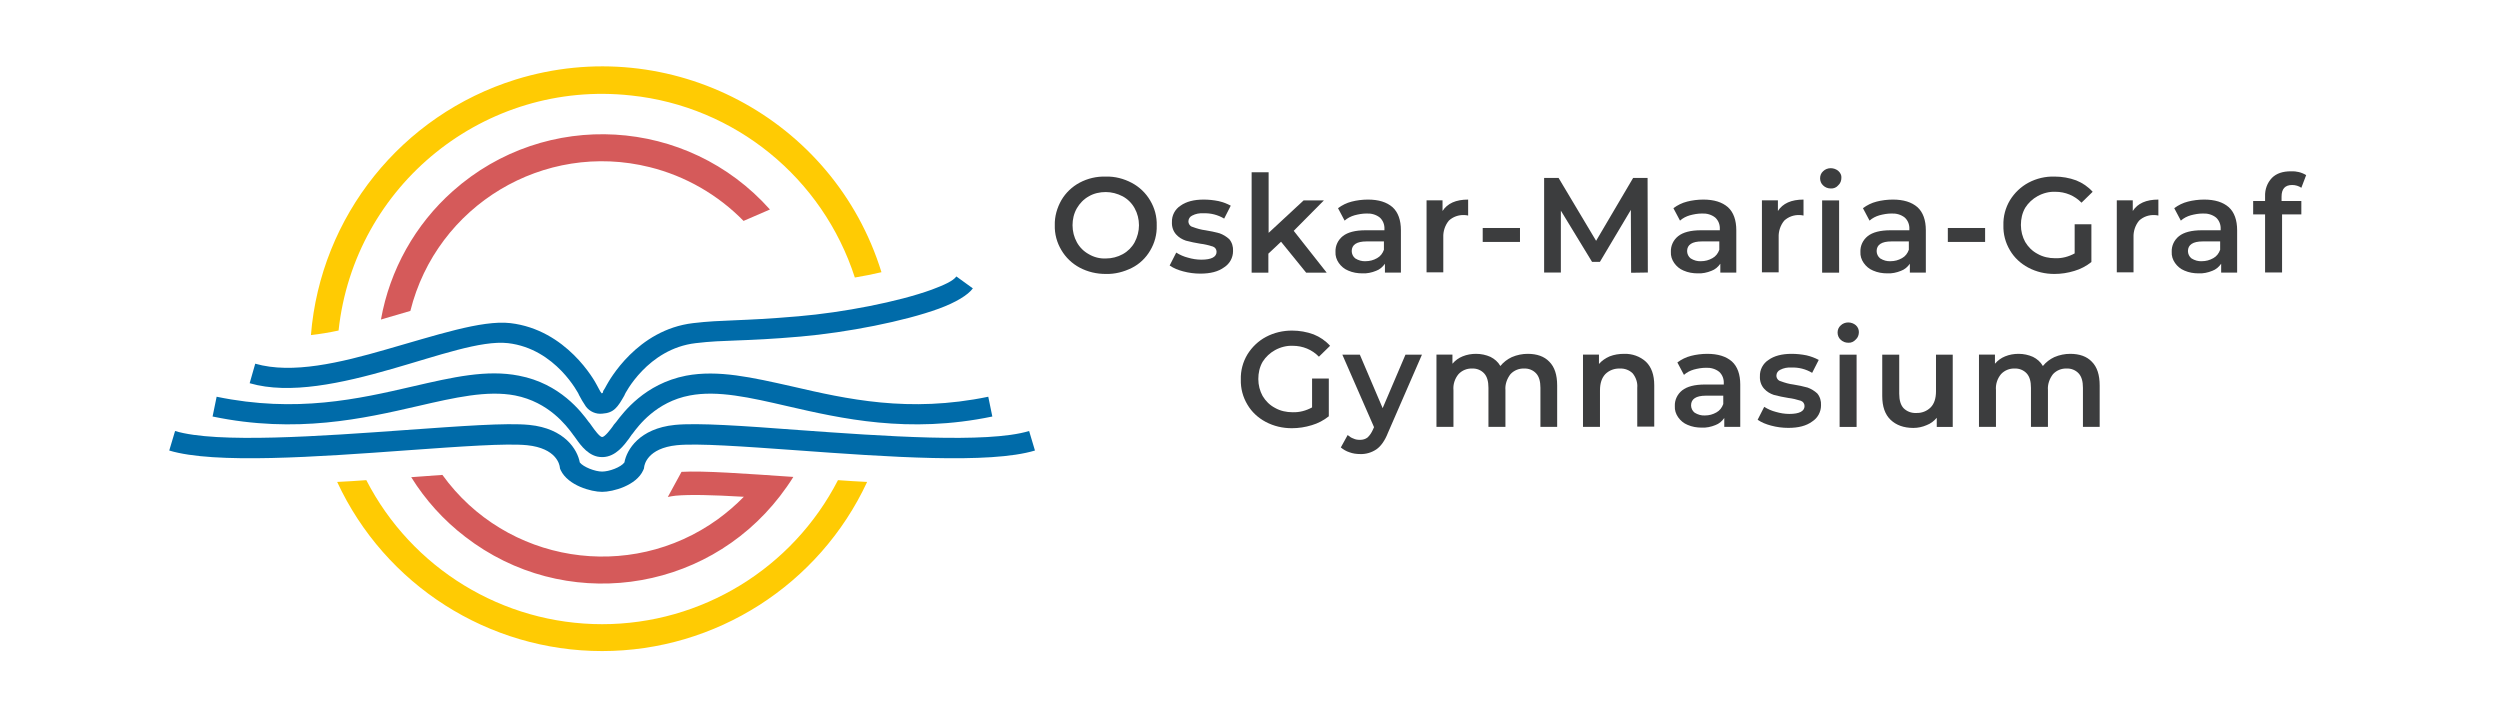 <?xml version="1.0" encoding="utf-8"?>
<!-- Generator: Adobe Illustrator 27.3.0, SVG Export Plug-In . SVG Version: 6.00 Build 0)  -->
<svg version="1.1" id="Ebene_1" xmlns="http://www.w3.org/2000/svg" xmlns:xlink="http://www.w3.org/1999/xlink" x="0px" y="0px"
	 viewBox="0 0 985.9 286" style="enable-background:new 0 0 985.9 286;" xml:space="preserve">
<style type="text/css">
	.st0{fill:#3C3D3E;}
	.st1{fill:#D55A5A;}
	.st2{fill:#FFCB03;}
	.st3{fill-rule:evenodd;clip-rule:evenodd;fill:#006BA9;}
	.st4{fill:#006BA9;}
	.st5{fill:none;}
</style>
<g id="logo-oskar-maria-graf-gymnasium" transform="translate(-0.015 0.001)">
	<g id="Gruppe_90" transform="translate(356.981 49.227)">
		<g id="Gruppe_79" transform="translate(0 0)">
			<g id="Gruppe_63" transform="translate(0 3.308)">
				<path id="Pfad_137" class="st0" d="M79.1,55.5c-3.6,0-7.1-0.8-10.3-2.5c-3-1.6-5.5-4-7.2-6.9c-1.8-3-2.7-6.4-2.6-9.8
					c-0.1-3.5,0.9-6.9,2.6-9.9c1.7-2.9,4.2-5.3,7.2-6.9c3.2-1.7,6.7-2.5,10.3-2.4c3.6-0.1,7.1,0.8,10.3,2.5c3,1.6,5.5,4,7.2,6.9
					c1.8,3,2.7,6.4,2.6,9.9c0.1,3.5-0.8,6.9-2.6,9.9c-1.7,2.9-4.2,5.3-7.2,6.8C86.2,54.7,82.7,55.6,79.1,55.5z M79.1,49.4
					c2.4,0,4.7-0.6,6.7-1.7c2-1.1,3.6-2.7,4.7-4.7c1.1-2.1,1.7-4.4,1.7-6.7c0-2.4-0.6-4.7-1.7-6.7c-1.1-2-2.7-3.6-4.7-4.7
					c-2.1-1.1-4.4-1.7-6.7-1.7c-2.3,0-4.7,0.5-6.7,1.7c-2,1.1-3.6,2.8-4.7,4.7C66.5,31.7,66,34,66,36.3c0,2.4,0.6,4.7,1.7,6.7
					c1.1,2,2.7,3.6,4.7,4.7C74.4,48.9,76.8,49.5,79.1,49.4z"/>
			</g>
			<g id="Gruppe_64" transform="translate(45.299 12.378)">
				<path id="Pfad_138" class="st0" d="M71.1,46.3c-2.3,0-4.6-0.3-6.8-0.9c-1.9-0.5-3.7-1.2-5.3-2.3l2.6-5.1c1.4,0.9,3,1.6,4.6,2
					c1.7,0.5,3.5,0.8,5.3,0.8c4,0,6-1.1,6-3.1c0-1-0.6-1.8-1.5-2.1c-1.6-0.5-3.2-0.9-4.9-1.1c-1.9-0.3-3.8-0.7-5.7-1.2
					c-1.5-0.5-2.8-1.3-3.8-2.4c-1.2-1.3-1.8-3.1-1.7-4.9c-0.1-2.6,1.2-5.1,3.4-6.5c2.2-1.6,5.3-2.4,9.1-2.4c2,0,3.9,0.2,5.9,0.6
					c1.7,0.4,3.3,1,4.8,1.8l-2.6,5.1c-2.5-1.5-5.3-2.2-8.2-2.1c-1.5-0.1-3.1,0.2-4.4,0.9c-0.9,0.4-1.5,1.3-1.5,2.3
					c0,1,0.7,2,1.7,2.2c1.6,0.6,3.3,1.1,5,1.3c1.9,0.3,3.8,0.7,5.6,1.2c1.4,0.5,2.7,1.3,3.8,2.3c1.1,1.3,1.6,3,1.5,4.7
					c0,2.6-1.3,5-3.5,6.4C78.2,45.5,75.1,46.3,71.1,46.3z"/>
			</g>
			<g id="Gruppe_65" transform="translate(77.628 1.601)">
				<path id="Pfad_139" class="st0" d="M70.6,44.5l-5,4.7v7.5H59V17.1h6.7V41l13.8-12.8h8l-11.9,12l13,16.5h-8.1L70.6,44.5z"/>
			</g>
			<g id="Gruppe_66" transform="translate(110.597 12.378)">
				<path id="Pfad_140" class="st0" d="M71.9,17.1c4.2,0,7.4,1,9.7,3c2.2,2,3.3,5.1,3.3,9.1v16.7h-6.3v-3.5
					c-0.9,1.3-2.1,2.3-3.5,2.8c-1.7,0.7-3.6,1.1-5.4,1c-1.9,0-3.8-0.3-5.6-1.1c-1.5-0.6-2.8-1.7-3.7-3c-0.9-1.3-1.4-2.8-1.3-4.4
					c-0.1-2.4,1-4.7,2.9-6.2c1.9-1.5,4.9-2.3,9-2.3h7.4v-0.4c0.1-1.7-0.5-3.4-1.8-4.6c-1.5-1.2-3.4-1.7-5.3-1.6
					c-1.6,0-3.2,0.3-4.7,0.7c-1.4,0.4-2.8,1.1-3.9,2.1l-2.6-4.9c1.6-1.2,3.4-2.1,5.4-2.6C67.4,17.4,69.7,17.1,71.9,17.1z M71,41.4
					c1.6,0,3.1-0.4,4.5-1.2c1.3-0.7,2.2-1.9,2.7-3.3v-3.3h-6.9c-3.8,0-5.8,1.3-5.8,3.8c0,1.1,0.5,2.2,1.4,2.9
					C68.2,41.1,69.6,41.5,71,41.4z"/>
			</g>
			<g id="Gruppe_67" transform="translate(146.612 12.378)">
				<path id="Pfad_141" class="st0" d="M65.3,21.6c1.9-3,5.3-4.5,10.1-4.5v6.3c-0.5-0.1-1-0.2-1.5-0.2c-2.3-0.1-4.5,0.7-6.1,2.2
					c-1.5,1.8-2.3,4.2-2.2,6.6v13.8H59V17.4h6.3V21.6z"/>
			</g>
			<g id="Gruppe_68" transform="translate(168.756 23.582)">
				<rect id="Rechteck_74" x="59" y="17.1" class="st0" width="14.7" height="5.5"/>
			</g>
			<g id="Gruppe_69" transform="translate(192.975 3.841)">
				<path id="Pfad_142" class="st0" d="M93.3,54.5l-0.1-24.8L81,50.2h-3.1L65.6,30v24.4H59V17.1h5.7l14.8,24.8l14.6-24.8h5.7
					l0.1,37.3L93.3,54.5z"/>
			</g>
			<g id="Gruppe_70" transform="translate(242.861 12.378)">
				<path id="Pfad_143" class="st0" d="M71.9,17.1c4.2,0,7.4,1,9.7,3c2.2,2,3.3,5.1,3.3,9.1v16.7h-6.3v-3.5
					c-0.9,1.3-2.1,2.3-3.5,2.8c-1.7,0.7-3.6,1.1-5.4,1c-1.9,0-3.8-0.3-5.6-1.1c-1.5-0.6-2.8-1.7-3.7-3c-0.9-1.3-1.4-2.8-1.3-4.4
					c-0.1-2.4,1-4.7,2.9-6.2c1.9-1.5,4.9-2.3,9-2.3h7.4v-0.4c0.1-1.7-0.5-3.4-1.8-4.6c-1.5-1.2-3.4-1.7-5.3-1.6
					c-1.6,0-3.2,0.3-4.7,0.7c-1.4,0.4-2.8,1.1-3.9,2.1l-2.6-4.9c1.6-1.2,3.4-2.1,5.4-2.6C67.4,17.4,69.7,17.1,71.9,17.1z M71,41.4
					c1.6,0,3.1-0.4,4.5-1.2c1.3-0.7,2.2-1.9,2.7-3.3v-3.3h-6.9c-3.8,0-5.8,1.3-5.8,3.8c0,1.1,0.5,2.2,1.4,2.9
					C68.2,41.1,69.6,41.5,71,41.4z"/>
			</g>
			<g id="Gruppe_71" transform="translate(278.869 12.378)">
				<path id="Pfad_144" class="st0" d="M65.3,21.6c1.9-3,5.3-4.5,10.1-4.5v6.3c-0.5-0.1-1-0.2-1.5-0.2c-2.3-0.1-4.5,0.7-6.1,2.2
					c-1.5,1.8-2.3,4.2-2.2,6.6v13.8H59V17.4h6.3V21.6z"/>
			</g>
			<g id="Gruppe_72" transform="translate(301.706 0)">
				<path id="Pfad_145" class="st0" d="M59.9,29.8h6.7v28.5h-6.7V29.8z M63.3,25.1c-1.1,0-2.2-0.4-3-1.2c-0.8-0.7-1.2-1.8-1.2-2.8
					c0-1.1,0.4-2.1,1.2-2.8c0.8-0.8,1.9-1.2,3-1.2c1.1,0,2.2,0.4,3,1.1c0.8,0.7,1.3,1.7,1.2,2.7c0,1.1-0.4,2.2-1.2,2.9
					C65.6,24.7,64.4,25.2,63.3,25.1L63.3,25.1z"/>
			</g>
			<g id="Gruppe_73" transform="translate(317.606 12.378)">
				<path id="Pfad_146" class="st0" d="M71.9,17.1c4.2,0,7.4,1,9.7,3c2.2,2,3.3,5.1,3.3,9.1v16.7h-6.3v-3.5
					c-0.9,1.3-2.1,2.3-3.5,2.8c-1.7,0.7-3.6,1.1-5.4,1c-1.9,0-3.8-0.3-5.6-1.1c-1.5-0.6-2.8-1.7-3.7-3c-0.9-1.3-1.4-2.8-1.3-4.4
					c-0.1-2.4,1-4.7,2.9-6.2c1.9-1.5,4.9-2.3,9-2.3h7.4v-0.4c0.1-1.7-0.5-3.4-1.8-4.6c-1.5-1.2-3.4-1.7-5.3-1.6
					c-1.6,0-3.2,0.3-4.7,0.7c-1.4,0.4-2.8,1.1-3.9,2.1l-2.6-4.9c1.6-1.2,3.4-2.1,5.4-2.6C67.4,17.4,69.7,17.1,71.9,17.1z M71,41.4
					c1.6,0,3.1-0.4,4.5-1.2c1.3-0.7,2.2-1.9,2.7-3.3v-3.3h-6.9c-3.8,0-5.8,1.3-5.8,3.8c0,1.1,0.5,2.2,1.4,2.9
					C68.2,41.1,69.6,41.5,71,41.4z"/>
			</g>
			<g id="Gruppe_74" transform="translate(352.18 23.582)">
				<rect id="Rechteck_75" x="59" y="17.1" class="st0" width="14.7" height="5.5"/>
			</g>
			<g id="Gruppe_75" transform="translate(373.997 3.308)">
				<path id="Pfad_147" class="st0" d="M87.2,35.9h6.6v14.9c-2,1.6-4.3,2.8-6.7,3.5c-2.6,0.8-5.2,1.2-7.9,1.2
					c-3.6,0-7.1-0.8-10.3-2.5c-3-1.6-5.5-3.9-7.2-6.8c-1.8-3-2.7-6.4-2.6-9.9c-0.1-3.5,0.8-6.9,2.6-9.9c1.8-2.9,4.3-5.3,7.3-6.9
					c3.2-1.7,6.7-2.5,10.3-2.4c2.9,0,5.8,0.5,8.5,1.5c2.5,1,4.7,2.5,6.5,4.5l-4.4,4.3c-2.7-2.8-6.4-4.3-10.3-4.3
					c-2.4-0.1-4.8,0.5-7,1.7c-2,1.1-3.7,2.7-4.9,4.6c-1.2,2.1-1.7,4.4-1.7,6.8c0,2.4,0.6,4.7,1.7,6.7c1.2,2,2.8,3.6,4.9,4.7
					c2.1,1.2,4.5,1.7,6.9,1.7c2.7,0.1,5.3-0.6,7.7-1.9L87.2,35.9z"/>
			</g>
			<g id="Gruppe_76" transform="translate(418.813 12.378)">
				<path id="Pfad_148" class="st0" d="M65.3,21.6c1.9-3,5.3-4.5,10.1-4.5v6.3c-0.5-0.1-1-0.2-1.5-0.2c-2.3-0.1-4.5,0.7-6.1,2.2
					c-1.5,1.8-2.3,4.2-2.2,6.6v13.8H59V17.4h6.3V21.6z"/>
			</g>
			<g id="Gruppe_77" transform="translate(440.371 12.378)">
				<path id="Pfad_149" class="st0" d="M71.9,17.1c4.2,0,7.4,1,9.7,3c2.2,2,3.3,5.1,3.3,9.1v16.7h-6.3v-3.5
					c-0.9,1.3-2.1,2.3-3.5,2.8c-1.7,0.7-3.6,1.1-5.4,1c-1.9,0-3.8-0.3-5.6-1.1c-1.5-0.6-2.8-1.7-3.7-3c-0.9-1.3-1.4-2.8-1.3-4.4
					c-0.1-2.4,1-4.7,2.9-6.2c1.9-1.5,4.9-2.3,9-2.3h7.4v-0.4c0.1-1.7-0.5-3.4-1.8-4.6c-1.5-1.2-3.4-1.7-5.3-1.6
					c-1.6,0-3.2,0.3-4.7,0.7c-1.4,0.4-2.8,1.1-3.9,2.1l-2.6-4.9c1.6-1.2,3.4-2.1,5.4-2.6C67.4,17.4,69.7,17.1,71.9,17.1z M71,41.4
					c1.6,0,3.1-0.4,4.5-1.2c1.3-0.7,2.2-1.9,2.7-3.3v-3.3h-6.9c-3.8,0-5.8,1.3-5.8,3.8c0,1.1,0.5,2.2,1.4,2.9
					C68.2,41.1,69.6,41.5,71,41.4z"/>
			</g>
			<g id="Gruppe_78" transform="translate(472.591 1.227)">
				<path id="Pfad_150" class="st0" d="M74.4,22.5c-2.8,0-4.2,1.5-4.2,4.6v1.7H78v5.3h-7.6v22.9h-6.7V34.1H59v-5.3h4.7V27
					c-0.1-2.7,0.8-5.3,2.7-7.3c1.8-1.8,4.3-2.6,7.5-2.6c2.1-0.1,4.2,0.4,6,1.5l-1.9,5C77,22.9,75.7,22.5,74.4,22.5z"/>
			</g>
		</g>
		<g id="Gruppe_89" transform="translate(73.264 60.834)">
			<g id="Gruppe_80" transform="translate(0 3.308)">
				<path id="Pfad_151" class="st0" d="M87.2,35.9h6.6v14.9c-2,1.6-4.3,2.8-6.7,3.5c-2.6,0.8-5.2,1.2-7.9,1.2
					c-3.6,0-7.1-0.8-10.3-2.5c-3-1.6-5.5-3.9-7.2-6.8c-1.8-3-2.7-6.4-2.6-9.9c-0.1-3.5,0.8-6.9,2.6-9.9c1.8-2.9,4.3-5.3,7.3-6.9
					c3.2-1.7,6.7-2.5,10.3-2.5c2.9,0,5.8,0.5,8.5,1.5c2.5,1,4.7,2.5,6.5,4.5l-4.4,4.3c-2.7-2.8-6.4-4.3-10.3-4.3
					c-2.4-0.1-4.8,0.5-7,1.7c-2,1.1-3.7,2.7-4.9,4.6c-1.2,2.1-1.7,4.4-1.7,6.8c0,2.4,0.6,4.7,1.7,6.7c1.2,2,2.8,3.6,4.9,4.7
					c2.1,1.2,4.5,1.7,6.9,1.7c2.7,0.1,5.3-0.6,7.7-1.9L87.2,35.9z"/>
			</g>
			<g id="Gruppe_81" transform="translate(39.533 12.698)">
				<path id="Pfad_152" class="st0" d="M91,17.1L77.6,47.9c-1.2,3.1-2.8,5.3-4.5,6.5c-1.9,1.3-4.2,2-6.5,1.9c-1.4,0-2.9-0.2-4.2-0.7
					c-1.3-0.4-2.4-1.1-3.4-1.9l2.7-4.9c0.7,0.6,1.4,1.1,2.3,1.4c0.8,0.4,1.7,0.5,2.6,0.5c1.1,0,2.1-0.3,2.9-0.9
					c0.9-0.8,1.6-1.9,2.1-3l0.5-1.1L59.6,17.1h6.9l9,21.1l9-21.1L91,17.1z"/>
			</g>
			<g id="Gruppe_82" transform="translate(77.253 12.377)">
				<path id="Pfad_153" class="st0" d="M95,17.1c3.6,0,6.5,1,8.5,3.1c2.1,2.1,3.1,5.2,3.1,9.4v16.3H100V30.5c0-2.5-0.5-4.4-1.7-5.7
					c-1.2-1.3-3-2-4.7-1.9c-2-0.1-4,0.7-5.4,2.2c-1.4,1.8-2.2,4.1-2,6.3v14.5h-6.7V30.5c0-2.5-0.5-4.4-1.7-5.7c-1.2-1.3-3-2-4.7-1.9
					c-2-0.1-4,0.7-5.4,2.2c-1.5,1.8-2.2,4.1-2,6.3v14.5H59V17.4h6.3v3.6c1.1-1.3,2.5-2.3,4-2.9c1.7-0.7,3.5-1,5.3-1
					c2,0,3.9,0.4,5.7,1.2c1.6,0.8,3,2,3.9,3.6c1.2-1.5,2.8-2.7,4.5-3.5C90.8,17.5,92.9,17.1,95,17.1z"/>
			</g>
			<g id="Gruppe_83" transform="translate(135.038 12.377)">
				<path id="Pfad_154" class="st0" d="M75.2,17.1c3.2-0.1,6.3,1,8.6,3.1c2.2,2.1,3.3,5.2,3.3,9.3v16.3h-6.7V30.5
					c0.2-2-0.5-4.1-1.8-5.7c-1.3-1.3-3.2-2-5-1.9c-2.2-0.1-4.3,0.7-5.8,2.2c-1.4,1.5-2.1,3.6-2.1,6.4v14.4H59V17.4h6.3v3.7
					c1.1-1.3,2.6-2.3,4.2-3C71.3,17.4,73.2,17.1,75.2,17.1z"/>
			</g>
			<g id="Gruppe_84" transform="translate(171.157 12.377)">
				<path id="Pfad_155" class="st0" d="M71.9,17.1c4.2,0,7.4,1,9.7,3c2.2,2,3.3,5.1,3.3,9.1v16.7h-6.3v-3.5
					c-0.9,1.3-2.1,2.3-3.5,2.8c-1.7,0.7-3.6,1.1-5.4,1c-1.9,0-3.8-0.3-5.6-1.1c-1.5-0.6-2.8-1.7-3.7-3c-0.9-1.3-1.4-2.8-1.3-4.4
					c-0.1-2.4,1-4.7,2.9-6.2c1.9-1.5,4.9-2.3,9-2.3h7.4v-0.4c0.1-1.7-0.5-3.4-1.8-4.6c-1.5-1.2-3.4-1.7-5.3-1.6
					c-1.6,0-3.2,0.3-4.7,0.7c-1.4,0.4-2.8,1.1-3.9,2.1l-2.6-4.9c1.6-1.2,3.4-2.1,5.4-2.6C67.4,17.4,69.7,17.1,71.9,17.1z M71,41.4
					c1.6,0,3.1-0.4,4.5-1.2c1.3-0.7,2.2-1.9,2.7-3.3v-3.3h-6.9c-3.8,0-5.8,1.3-5.8,3.8c0,1.1,0.5,2.2,1.4,2.9
					C68.2,41.1,69.6,41.5,71,41.4L71,41.4z"/>
			</g>
			<g id="Gruppe_85" transform="translate(203.911 12.377)">
				<path id="Pfad_156" class="st0" d="M71.1,46.3c-2.3,0-4.6-0.3-6.8-0.9c-1.9-0.5-3.7-1.2-5.3-2.3l2.6-5.1c1.4,0.9,3,1.6,4.6,2
					c1.7,0.5,3.5,0.8,5.3,0.8c4,0,6-1.1,6-3.1c0-1-0.6-1.8-1.5-2.1c-1.6-0.5-3.2-0.9-4.9-1.1c-1.9-0.3-3.8-0.7-5.7-1.2
					c-1.5-0.5-2.8-1.3-3.8-2.4c-1.2-1.3-1.8-3.1-1.7-4.9c-0.1-2.6,1.2-5.1,3.4-6.5c2.2-1.6,5.3-2.4,9.1-2.4c2,0,3.9,0.2,5.9,0.6
					c1.7,0.4,3.3,1,4.8,1.8l-2.6,5.1c-2.5-1.5-5.3-2.2-8.2-2.1c-1.5-0.1-3.1,0.2-4.4,0.9c-0.9,0.4-1.5,1.3-1.5,2.3
					c0,1,0.7,2,1.7,2.2c1.6,0.6,3.3,1.1,5,1.3c1.9,0.3,3.8,0.7,5.6,1.2c1.4,0.5,2.7,1.3,3.8,2.3c1.1,1.3,1.6,3,1.5,4.7
					c0,2.6-1.3,5-3.5,6.4C78.2,45.5,75.1,46.3,71.1,46.3z"/>
			</g>
			<g id="Gruppe_86" transform="translate(235.339 0)">
				<path id="Pfad_157" class="st0" d="M59.9,29.8h6.7v28.5h-6.7V29.8z M63.3,25.1c-1.1,0-2.2-0.4-3-1.2c-0.8-0.7-1.2-1.8-1.2-2.8
					c0-1.1,0.4-2.1,1.2-2.8c0.8-0.8,1.9-1.2,3-1.2c1.1,0,2.2,0.4,3,1.1c0.8,0.7,1.2,1.7,1.2,2.7c0,1.1-0.4,2.2-1.2,2.9
					C65.5,24.7,64.4,25.2,63.3,25.1z"/>
			</g>
			<g id="Gruppe_87" transform="translate(253.05 12.698)">
				<path id="Pfad_158" class="st0" d="M86.8,17.1v28.5h-6.3V42c-1.1,1.3-2.4,2.3-4,2.9c-1.6,0.7-3.4,1.1-5.2,1.1
					c-3.8,0-6.8-1.1-9-3.2c-2.2-2.1-3.3-5.2-3.3-9.4V17.1h6.7v15.4c0,2.6,0.6,4.5,1.7,5.7c1.3,1.3,3.1,2,5,1.9
					c2.1,0.1,4.2-0.7,5.7-2.2c1.4-1.4,2.1-3.6,2.1-6.3V17.1L86.8,17.1z"/>
			</g>
			<g id="Gruppe_88" transform="translate(291.198 12.377)">
				<path id="Pfad_159" class="st0" d="M95,17.1c3.6,0,6.5,1,8.5,3.1c2.1,2.1,3.1,5.2,3.1,9.4v16.3H100V30.5c0-2.5-0.5-4.4-1.7-5.7
					c-1.2-1.3-3-2-4.7-1.9c-2-0.1-4,0.7-5.4,2.2c-1.4,1.8-2.2,4.1-2,6.3v14.5h-6.7V30.5c0-2.5-0.5-4.4-1.7-5.7c-1.2-1.3-3-2-4.7-1.9
					c-2-0.1-4,0.7-5.4,2.2c-1.5,1.8-2.2,4.1-2,6.3v14.5H59V17.4h6.3v3.6c1.1-1.3,2.5-2.3,4-2.9c1.7-0.7,3.5-1,5.3-1
					c2,0,3.9,0.4,5.7,1.2c1.6,0.8,3,2,3.9,3.6c1.2-1.5,2.8-2.7,4.5-3.5C90.8,17.5,92.9,17.1,95,17.1z"/>
			</g>
		</g>
	</g>
	<g id="Gruppe_100" transform="translate(7.758 9.144)">
		<g id="Gruppe_91" transform="translate(83.487 26.672)">
			<path id="Pfad_160" class="st1" d="M202,51.3l10.4-4.5C179.9,10.3,124,7,87.4,39.5C72.5,52.7,62.5,70.6,59,90.2l2-0.6
				c3.2-0.9,6.5-1.9,9.6-2.8C81,45.1,123.3,19.7,165,30.1C179.1,33.6,191.9,41,202,51.3L202,51.3z"/>
		</g>
		<g id="Gruppe_92" transform="translate(66.219 163.11)">
			<path id="Pfad_161" class="st2" d="M256.5,17.1c-17.9,34.8-53.8,56.8-93,56.8c-39.2,0-75.1-22-93-56.8c-3.8,0.3-7.7,0.5-11.5,0.7
				c18.9,40.7,59.7,66.7,104.5,66.7c44.8,0,85.6-26.1,104.5-66.7C264.2,17.6,260.4,17.4,256.5,17.1"/>
		</g>
		<g id="Gruppe_97" transform="translate(0 82.778)">
			<g id="Gruppe_93" transform="translate(31.711 0)">
				<path id="Pfad_162" class="st3" d="M197.8,63.2c-0.1-0.2-0.3-0.5-0.5-0.7c-0.4-0.7-0.9-1.6-1.4-2.6
					c-0.8-1.6-11.9-21.8-34.1-24.4c-11.3-1.3-29.6,4.9-49,10.4c-18,5.2-37,9.8-51.6,5.6L59,59.2c15.8,4.6,36.5,0,56-5.6
					c18.2-5.2,35.3-11.4,45.9-10.2l0,0c18.9,2.2,27.9,20.2,27.9,20.2l0,0.1c0.8,1.6,1.8,3.2,2.8,4.7c1.5,2,4,3.1,6.5,2.8
					c4.5-0.3,6-2.4,8.8-7.4l0-0.1c0-0.1,9-18.1,28-20.3l0,0c11.6-1.4,18.5-0.6,41.4-2.6c18.3-1.6,40.8-6,54.5-11
					c6.8-2.5,11.5-5.4,13.4-8l-6.5-4.7c-1.3,1.8-4.9,3.4-9.7,5.2c-13.2,4.8-34.9,9-52.5,10.5c-23,2-29.9,1.3-41.6,2.7
					c-22.2,2.6-33.2,22.8-34.1,24.4c-0.5,0.9-0.9,1.7-1.4,2.4C198.4,62.8,198.3,63.1,197.8,63.2z"/>
			</g>
			<g id="Gruppe_96" transform="translate(0 38.13)">
				<g id="Gruppe_94" transform="translate(16.986 0)">
					<path id="Pfad_163" class="st4" d="M212.6,50.2c-5,0-8.3-4.6-10.2-7.3c-0.3-0.4-0.6-0.8-0.8-1.1c-0.2-0.2-0.4-0.5-0.6-0.8
						c-2.3-3.1-9.3-12.5-22.6-15.1c-11-2.1-23.7,0.8-38.4,4.2c-21.3,4.9-47.9,11-80.9,4.1l1.6-7.8c31.4,6.5,55.9,0.9,77.5-4.1
						c15.6-3.6,29-6.7,41.7-4.2c16.3,3.1,24.7,14.4,27.5,18.2l0.5,0.6c0.3,0.4,0.6,0.9,1,1.4c0.7,1,2.8,3.9,3.8,4
						c1.1,0,3.4-3.1,4.2-4.2c0.3-0.5,0.6-0.9,0.9-1.2l0.5-0.6c2.8-3.7,11.2-15,27.5-18.2c12.7-2.4,26.1,0.7,41.7,4.2
						c21.6,5,46.1,10.6,77.5,4.1l1.6,7.8c-33.1,6.9-59.6,0.8-80.9-4.1c-14.7-3.4-27.4-6.3-38.4-4.2c-13.3,2.5-20.3,12-22.6,15.1
						c-0.3,0.3-0.5,0.6-0.6,0.8c-0.2,0.3-0.5,0.6-0.7,1c-2,2.7-5.3,7.2-10.3,7.4C212.8,50.2,212.7,50.2,212.6,50.2"/>
				</g>
				<g id="Gruppe_95" transform="translate(0 20.116)">
					<path id="Pfad_164" class="st4" d="M229.7,43.8c-4.3,0-13.4-2.5-16.3-8.5l-0.3-0.7l-0.1-0.7c-0.1-0.7-1.2-7.3-12.9-8.5
						c-8.2-0.8-26.2,0.5-47.1,2C117.4,30,76.8,32.9,59,27.5l2.3-7.7c16.4,5,57.9,2,91.2-0.4c21.2-1.5,39.5-2.9,48.5-2
						c14,1.4,19,9.8,19.9,14.8c1.4,1.8,6,3.6,8.8,3.6s7.4-1.7,8.8-3.6c0.9-5,5.9-13.4,19.9-14.8c8.9-0.9,27.2,0.4,48.5,2
						c33.3,2.4,74.8,5.4,91.2,0.4l2.3,7.7c-17.8,5.4-58.4,2.5-94.1-0.1c-20.9-1.5-38.9-2.8-47.1-2c-11.7,1.2-12.8,7.8-12.9,8.5
						l-0.1,0.7l-0.3,0.7C243.2,41.3,234,43.8,229.7,43.8"/>
				</g>
			</g>
		</g>
		<g id="Gruppe_98" transform="translate(95.42 159.735)">
			<path id="Pfad_165" class="st1" d="M165.6,17.2c8.7-0.5,25.1,0.7,44.1,2c-1.6,2.6-3.4,5.1-5.3,7.6c-29.9,38.7-85.4,45.9-124.1,16
				C71.8,36.3,64.6,28.3,59,19.3c4.2-0.3,8.3-0.6,12.3-0.9C96.4,53.2,145.1,61,179.9,35.9c3.7-2.7,7.2-5.7,10.3-8.9l-0.6,0
				c-11.8-0.7-20.9-0.9-26.3-0.4c-1,0.1-2.1,0.3-3.1,0.5L165.6,17.2z M190.3,26.8L190.3,26.8L190.3,26.8
				C190,27.2,190.3,26.8,190.3,26.8L190.3,26.8z"/>
		</g>
		<g id="Gruppe_99" transform="translate(55.874 0)">
			<path id="Pfad_166" class="st2" d="M273.5,100.3c3.6-0.6,7.1-1.3,10.5-2.1c-18.8-60.8-83.4-94.8-144.2-76
				C94.8,36.2,62.8,76.1,59,123c3.5-0.4,7.2-1,10.9-1.8c6.2-57.4,57.8-99,115.3-92.7C226.2,32.8,260.8,61,273.5,100.3L273.5,100.3z"
				/>
		</g>
	</g>
	<g id="ArtBoard1" transform="translate(0.015 -0.001)">
		<rect id="Rechteck_76" x="59" y="17.1" class="st5" width="856" height="248.3"/>
	</g>
</g>
</svg>
